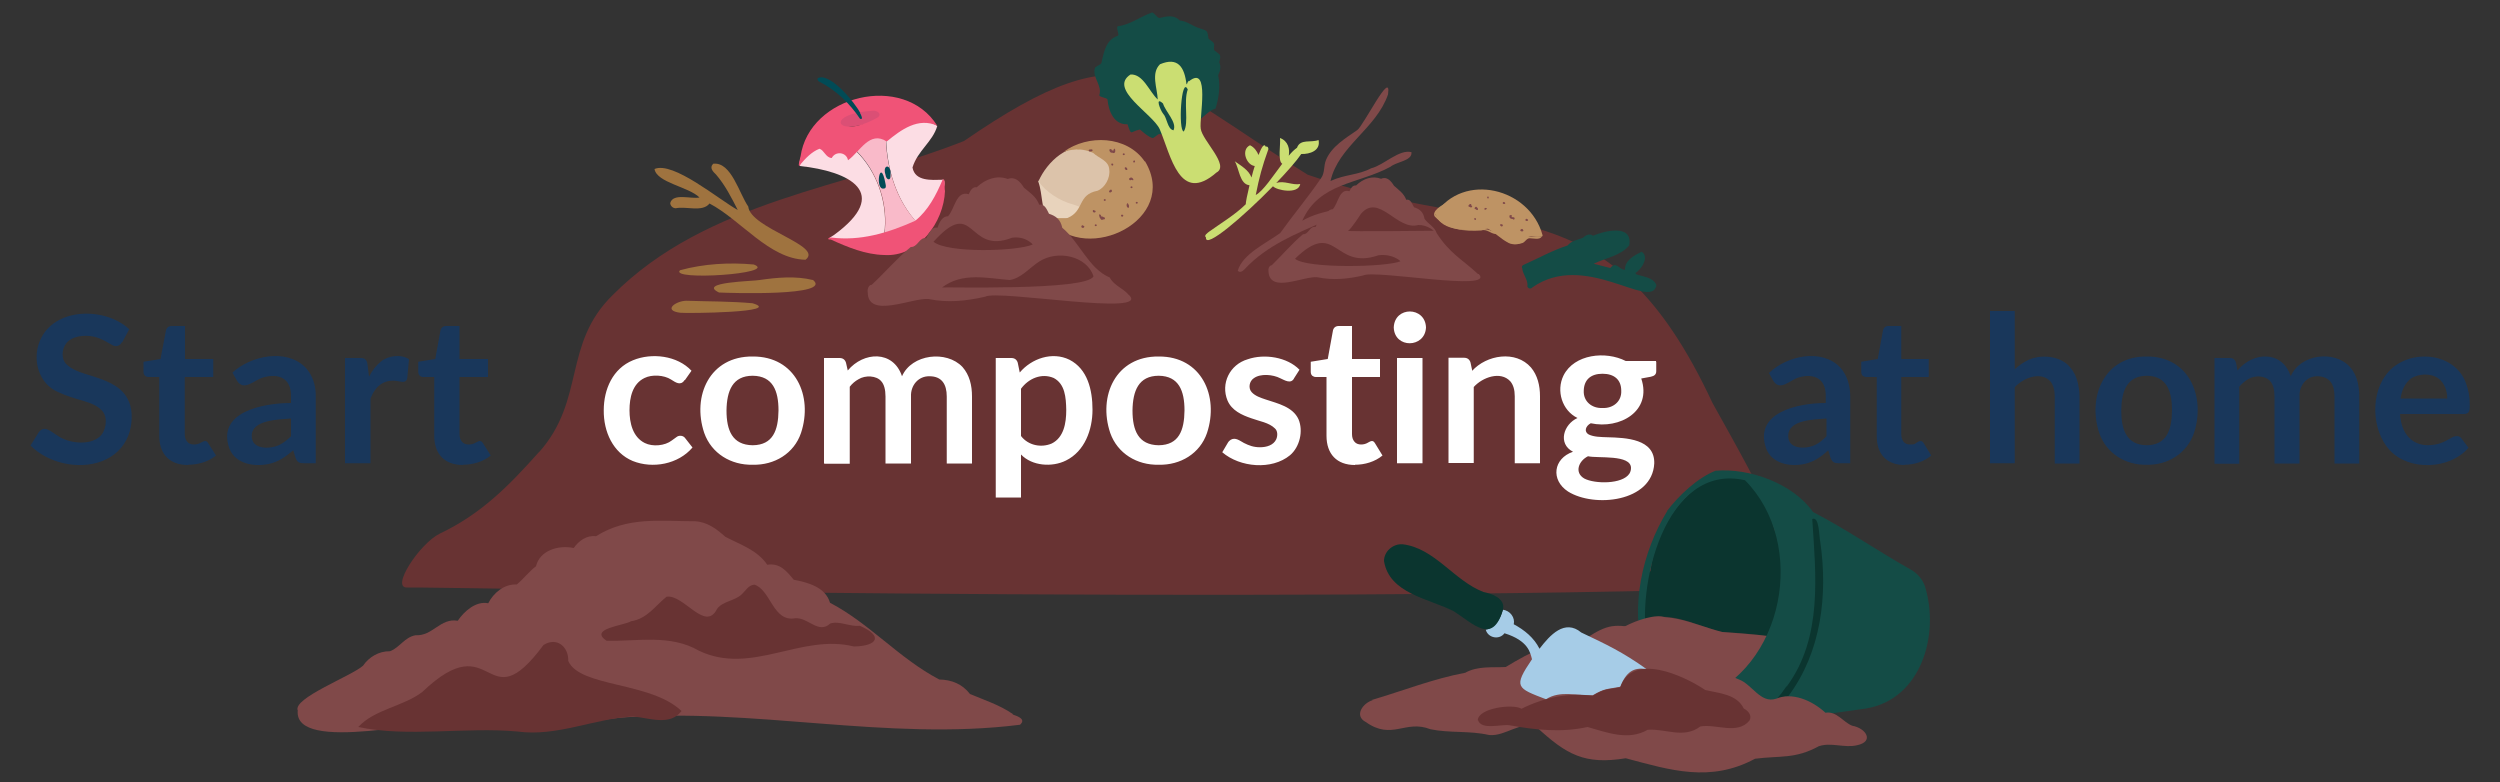 <?xml version="1.0" encoding="utf-8"?>
<svg version="1.1" id="bekind-header-2" xmlns="http://www.w3.org/2000/svg" xmlns:xlink="http://www.w3.org/1999/xlink" x="0px" y="0px" width="1000px" height="313px" viewBox="0 0 1000 313" style="enable-background:new 0 0 1000 313;" xml:space="preserve">
<rect x="0" y="0" width="1000" height="313" fill="#333333" stroke="none"/>
<defs><style>.cls-10,.cls-15,.cls-16,.cls-18,.cls-20,.cls-5,.cls-6,.cls-7,.cls-8{stroke-width:0}.cls-5{fill:#683333}.cls-6{fill:#144c46}.cls-7{fill:#9f733f}.cls-8{fill:#cbde72}.cls-10{fill:#19375b}.cls-15{fill:#0b352f}.cls-16{fill:#be9364}.cls-18{fill:#804949}.cls-20{fill:#f05377}</style></defs><path d="M353.2 44.5c3 4.4-12.7 6.4-16.3 6.5-11.2-2.9 12.9-9.3 16.3-6.5Z" style="fill:#db4f75;stroke-width:0"/><path d="M215.6 180.9c18.7-21 9.4-43.3 29.5-62.9 37.6-37.8 93.7-43.1 140.5-61.6 67.5-46.5 75.2-25.1 137.5 13.5 77 27 120.2 1.8 161.9 91.3 19.4 34.7 41.1 73.3 25.7 73.8-209.9 6.8-541-.4-547.7 0-7.1.5 4.9-17.7 13-21.6 16.4-7.8 27.4-18.9 39.7-32.7v.2Z" class="cls-5"/><path d="M48.8 136.8c-.9 1.8-2.7 2.1-4.3 1-1.7-1-3.6-2.1-5.7-2.8-3.4-1.1-8.6-1-11.4 1.4-2.5 2-3.2 6.4-1.2 8.9 3.1 3.4 8.3 4.2 12.7 5.8 5.1 1.7 10.4 4.1 12.6 9.4 1.8 3.8 1.4 9.8-.2 13.8-1.9 4.8-5.6 8.3-10.6 10.2-9.3 3.5-21.5.8-28.5-6.3l3.3-5.3c2.3-3.1 5-.1 7.6 1.4 4.2 3 12.5 4 16.6.5 2.6-2 3.6-7.4 1.4-10.2-1.8-2.2-4.6-3.3-7.6-4.2-3.4-1-6.9-2-10.1-3.5-7.9-3.3-10.7-12.9-7.4-20.7 5.7-13.4 26.1-13.5 35.7-4.5l-2.8 5.2h-.1ZM75.2 186c-7.4 0-11.5-4.4-11.5-11.7v-23.5h-4.3c-1.2 0-2-.8-2-2.1v-4l6.8-1.1 2.2-11.5c.3-1.1 1.1-1.7 2.3-1.7H74v13.2h11.3v7.2H73.9v22.8c0 1.3.3 2.3 1 3.1 1.2 1.5 3.9 1.3 5.4.4.8-.4 1.6-1 2.4-.5.2.1.4.4.6.7l3.1 4.9c-3 2.5-7.2 3.7-11.2 3.7Zm17.7-36.9c7.3-6.8 21.6-9.9 29.3-2.1 2.9 3.1 4.2 7.3 4.1 11.7v26.6h-4.6c-1.9 0-2.8-.3-3.5-2.2l-.9-3c-3 2.6-6 4.7-9.9 5.5-5.7 1.2-13.2 0-15.6-6.1-5.4-14.7 13.4-18.3 24.6-18.3v-2.5c.2-7.5-5-9.5-11.2-7.7-3.5 1-7.6 5.7-10.4 1.3l-1.8-3.2Zm23.5 18.3c-5.2.4-15.5.6-15.7 6.7-.3 6 7.6 5.6 11.2 3.8 1.5-.8 3-1.9 4.5-3.4v-7.1Zm31.3-16.9c1.3-2.5 2.9-4.5 4.7-5.9 2.8-2.4 8.2-3 11.2-.9l-.7 7.6c-.1.5-.3.8-.6 1.1-.9.6-1.6.3-2.9.1-5.6-1.1-9.2 1.8-11.2 6.9v25.9H138v-42.1h6c1.1 0 1.8.2 2.2.6.4.4.7 1 .8 2l.6 4.7Zm37.5 35.5c-7.4 0-11.5-4.4-11.5-11.7v-23.5h-4.4c-1.2 0-2-.8-2-2.1v-4l6.8-1.1 2.1-11.5c.3-1.1 1.1-1.7 2.3-1.7h5.3v13.2h11.4v7.2h-11.4v22.8c0 1.3.3 2.3 1 3.1 1.2 1.5 3.9 1.3 5.4.4.8-.4 1.6-1 2.4-.5.2.1.4.4.6.7l3.1 4.9c-3 2.5-7.2 3.7-11.2 3.7Z" class="cls-10"/><path d="M273.8 152.1c-1.6 2.3-3.5.9-5.4-.3-2.8-1.8-7.6-2.1-10.6-.6-4.8 2.3-6 7.8-6 12.9s1.3 10.7 6.1 13.1c3.2 1.6 8.1 1.1 10.8-1 .7-.5 1.3-.9 1.8-1.3 1-.9 2.8-.8 3.6.4l2.9 3.7c-5.7 6.7-15.9 8.6-23.9 5.4-7.9-3.3-11.7-11.7-11.6-20.3 0-8.4 3.6-16.7 11.7-20 7.5-3.1 17.7-1.9 23.4 4.2L274 152h-.2Zm27.3-9.5c17.1-.1 24.2 15.8 19.3 30.6-2.8 8.2-10.6 12.9-19.3 12.7-8.7.2-16.5-4.5-19.4-12.7-5-14.8 2.2-30.8 19.4-30.6Zm0 35.5c8.1-.1 10.2-6 10.3-13.9 0-7.8-2.2-13.8-10.3-13.9-8.1 0-10.4 6.1-10.5 13.9 0 7.9 2.3 13.8 10.5 13.9Zm28.5 7.2v-42.1h6.2c1.3 0 2.2.6 2.6 1.9l.7 3.1c6.3-7.6 18.2-8.2 21.7 2.3 3.9-8.9 17.8-10.5 24.2-3.7 2.8 3.2 3.8 7.3 3.8 11.8v26.8h-10.1v-26.8c0-4.9-2-8.1-6.9-8.1-4.5-.1-7.6 3.7-7.4 8.1v26.8h-10.2v-26.8c0-2.8-.6-4.9-1.7-6.1-1.9-2.3-6.4-2.5-9.1-.8-1.3.7-2.5 1.7-3.5 3v30.8h-10.1l-.2-.2Zm78.3-36.3c4.7-5.6 13-8.5 19.9-5.1 7.2 3.7 9.2 12 9.2 20s-3.1 16.6-10.6 20.3c-5.6 2.8-13.6 2.2-18-2.4V199h-10.1v-55.8h6.2c1.3 0 2.2.6 2.6 1.9l.8 3.9Zm.5 25.4c2.9 3.8 8.1 4.8 12.3 3 4.8-2.4 5.8-8.1 5.8-13.4-.1-5.1-.5-10.4-5-12.8-4.9-2.1-10.1.2-13.1 4.3v18.9Zm55.1-31.8c17.1-.1 24.2 15.8 19.3 30.6-2.8 8.2-10.6 12.9-19.3 12.7-8.7.2-16.5-4.5-19.4-12.7-5-14.8 2.2-30.8 19.4-30.6Zm0 35.5c8.1-.1 10.2-6 10.3-13.9 0-7.8-2.2-13.8-10.3-13.9-8.1 0-10.4 6.1-10.5 13.9 0 7.9 2.3 13.8 10.5 13.9Zm54.1-26.7c-1.3 2.3-3.7.7-5.5-.1-2.9-1.5-7.9-2-10.6 0-1.8 1.2-2.3 4-.8 5.6 1.4 1.5 3.5 2.2 5.6 2.9 4.8 1.6 10.8 2.9 13.1 7.9 2 4.7.5 11.1-3.4 14.4-7.3 6-20 4.9-27.1-1.2l2.3-3.9c.3-.5.7-.8 1.1-1.1 1.9-1.1 3.6.4 5.3 1.3 2 1 3.8 1.7 6.4 1.7s5.4-.8 6.5-3.2c.6-1.4.6-3.3-.5-4.3-2.4-2.4-6.3-2.9-9.5-4.1-3.8-1.3-7.8-3.1-9.5-7.1-2.8-6.8.9-14.4 8.1-16.5 6.6-2.3 15.8-.9 20.7 4.2l-2.3 3.6h.1ZM542 186c-7.3 0-11.4-4.4-11.4-11.7v-23.5h-4.3c-.5 0-1-.2-1.4-.5-.4-.4-.6-.9-.6-1.6v-4l6.8-1.1 2.1-11.5c.3-1.1 1.1-1.7 2.3-1.7h5.3v13.2H552v7.2h-11.2v22.8c0 1.3.3 2.3 1 3.1 1.2 1.5 3.8 1.3 5.3.4.7-.4 1.6-1 2.3-.5.2.1.4.4.6.7l3 4.9c-3 2.5-7.1 3.7-11 3.7Zm28.4-55c-.4 8.3-12.6 8.5-12.9 0 .3-8.6 12.6-8.5 12.9 0Zm-1.4 12.2v42.1h-10.2v-42.1H569Zm19.8 5.2c5.8-6.5 17.5-8.4 23.6-1.4 2.6 3.1 3.6 7.2 3.6 11.5v26.8h-10.1v-26.8c0-2.6-.6-4.6-1.8-6-3.9-4.2-11.1-1.6-14.6 2.3v30.4h-10.1v-42.1h6.2c1.3 0 2.2.6 2.6 1.9l.7 3.3h-.1Zm73.7-3.7v3.8c0 1.2-.7 1.9-2.2 2.2l-3.8.7c4.4 13.1-8.6 20.4-20.2 17.9-2.1 1.1-2.8 3.4-.8 4.5 2.1 1 4.8 1 7.5 1.1 7.3.2 19 .6 18.7 10.5-.8 15.4-24 17.8-34.5 11.2-7-4.6-5.9-13.2 2-15.9-6.2-3.2-3.8-11 1.8-13.5-6.2-3-8.6-10.9-5.6-17 4.3-8.6 16.9-9.9 24.9-5.8h12.1v.3Zm-10.1 42.5c0-5.5-13.3-3.8-17.2-4.7-3.7 1.8-5.6 6.5-1.5 8.9 4.1 2.2 15.3 2.4 18.1-2 .4-.7.6-1.4.6-2.3Zm-11.4-24c4.2.2 7.7-2.6 7.5-6.9 0-4.5-2.9-6.8-7.5-6.8s-7.4 2.3-7.5 6.8c-.2 4.3 3.3 7.1 7.5 6.9Z" style="fill:#fff;stroke-width:0"/><path d="M707.7 149.1c7.1-6.8 21-9.9 28.4-2.1 2.8 3.1 4 7.3 4 11.7v26.6h-4.5c-1.9 0-2.7-.4-3.4-2.2l-.9-3c-2.8 2.6-5.8 4.7-9.6 5.5-5.6 1.2-12.9-.1-15.2-6.1-5.2-14.5 12.6-18.3 23.8-18.3v-2.5c.2-7.4-4.8-9.5-10.9-7.7-3.4 1-7.4 5.7-10.1 1.3l-1.8-3.2h.2Zm22.8 18.3c-5.2.4-15 .6-15.2 6.7-.3 5.9 7.3 5.6 10.9 3.8 1.5-.7 2.9-1.9 4.4-3.4v-7.1h-.1Zm31.3 18.6c-7.2 0-11.2-4.5-11.1-11.7v-23.5h-4.2c-.5 0-1-.2-1.4-.5s-.6-.9-.6-1.6v-4l6.6-1.1 2.1-11.5c.3-1.1 1-1.7 2.2-1.7h5.1v13.2h11v7.2h-11v22.8c0 2.4 1.1 4.2 3.5 4.2s1.8-.3 2.6-.7c1.1-.7 2-1.2 2.9.2l3 4.9c-2.9 2.5-6.9 3.7-10.8 3.7h.1Zm44-38.2c1.6-1.5 3.4-2.8 5.3-3.7 5.2-2.6 13.4-1.8 17.1 3 2.6 3.1 3.5 7.2 3.6 11.5v26.8h-9.9v-26.8c0-2.6-.6-4.6-1.7-6-3.8-4.2-10.9-1.5-14.3 2.3v30.4H796v-60.9h9.9v23.4h-.1Zm52.9-5.2c17-.1 23.6 16.1 18.9 30.6-2.8 8.1-10.4 12.9-18.9 12.7-8.6.2-16.2-4.6-19-12.7-4.8-14.5 2-30.8 19-30.6Zm0 35.5c8-.1 10-6.1 10.1-13.9 0-7.8-2.1-13.8-10.1-13.9-8 .1-10.1 6.2-10.2 13.9 0 7.8 2.2 13.8 10.2 13.9Zm27.1 7.2v-42.1h6.1c1.3 0 2.1.6 2.5 1.9l.6 3.1c6.2-7.6 17.9-8.1 21.3 2.3 3.8-8.9 17.5-10.6 23.7-3.7 2.8 3.2 3.7 7.3 3.7 11.8v26.8h-9.9v-26.8c0-4.9-1.9-8-6.8-8.1-4.4-.1-7.4 3.8-7.2 8.1v26.8h-10v-26.8c0-2.8-.6-4.9-1.7-6.1-1.9-2.3-6.3-2.5-8.9-.8-1.2.7-2.4 1.7-3.5 3v30.8h-9.9v-.2Zm74.2-19.8c.5 9.3 6.4 14.4 15.5 12 2-.6 3.7-1.6 5.3-2.5 1.2-.7 3-.9 3.8.4l2.8 3.7c-7.4 8.7-23.6 9.4-31.4 1.1-7.4-7.9-8.1-23.2-.6-31.5 8.4-9.4 26.8-8 31.1 4.9.9 2.4 1.4 5.1 1.4 8.1 0 2.4 0 3.8-2.3 3.9H960Zm18.9-6.1c0-3.6-1.5-7.3-4.9-8.8-3.2-1.5-8.4-.8-10.6 1.7-1.7 1.7-2.7 4-3.2 7.1h18.7Z" class="cls-10"/><path d="M705.2 257.2c.3.8.4 1.5.3 2.2h.6c.4-.6.8-1.3 1.1-2-.9-.1-1.6-.3-2.1-.3h.1Zm-44.8 5.9c9.6 14.2 20.5 26.7 35.5 10.2-12.3-.8-22.8-8.8-35.5-10.2Z" style="fill:#895941;stroke-width:0"/><path d="M660.2 228.5c-2.4.2-3.4 15.6-2.8 19.7 10.7-4.6 21.2 2.4 31.5 4.6 6.6.4 13.1.7 19.6 2 .3-.9.6-1.8.8-2.7 3-2 6.6-39.7.7-39.7-2.4-8.4-5-17.8-13.5-22 0-1.9-2.2-1.5-3.4-1.5-1.3-.2-3.1-.9-4 .5-16 5.4-27.1 22.6-28.9 39Z" class="cls-15"/><path d="M653.3 250c11.6-7.3 23.9-.1 35.6 2.8 9.2.7 19.4 1.3 28 3.2.5 3.7-8.4 1.6-11.7 1.2.3.8.4 1.5.3 2.2 13.3.9-5 16.4-7.8 21.4-8.2 2.4 9.5-15.1 10-18.2l-3-.3c-6.7 20.9-23.1 4.8-37 2.4-10.4-2.7-39.7-6.2-14.5-14.8h.1Zm5.5 9.9c-1.1-2.7-1.7-5.5-1.5-8.5-3.6 1.4-7.1 3.2-11 4.7 3.9 2 8.2 2.9 12.5 3.8Z" class="cls-18"/><path d="M666.8 204.4c4.6-6.1 12.2-13.3 19.4-16.1 13.5-1.2 31 5.1 39 16.5 13.5 7 25.9 15.6 39.2 23.1 2.5 1.4 4.5 3.7 5.5 6.4 6.1 19.1-1.2 45.4-23.5 49.1-29.2 4.1-75.1 12.6-88.9-21.9-5.5-18.6-.7-40.6 9.4-57.1h-.1Zm-7.5 54.7c2.8 9.2 10.8 16.9 19.9 20.8 34.6-12.1 44-62.4 18.8-87.8-31.8-7.3-44.2 42.9-38.8 67Zm34.8 24.3c-.4 0-.8-.1-1.2-.1.4 0 .8 0 1.2.1Zm13.4-84.5c0 .1 0 0 0 0Zm1.1 86h-.3.2Z" class="cls-6"/><path d="M714.6 274.5c-1.2 1.8-2.5 3.5-3.9 5.1 1.4-.4 2.9-1 4.6-1.1 13.2-17.6 15.9-40.5 12.8-61.8-.5-1.9-.3-10.4-3.2-9.1 1.4 22.1 4.3 47.3-10.2 67Z" class="cls-15"/><path d="M549 280.1c-3.8 1.1-7.5 6.2-2.7 8.7 10.6 7.5 15.7-1.1 25.9 2.9 7.7 1.6 15.6.5 23.4 2.3 6.7.7 12.7-6 19.2-3 11.8 10.8 19 15 35.5 12.3 18 4.8 33.8 9.8 51.7.2 9.9-1.3 16 .2 25.5-5 4.9-1.7 10.3.8 15.3-.4 7.1-1.5 3.5-6.9-1.9-7.8-3.6-1.4-6.3-6-10.7-5.2-5.6-5.1-13.4-8.3-19.8-5.6-6.2 2-9.6-5.8-14.8-7.7-4.2-1.6-7.7-4.5-11.8-6.2-10.8-5.5-11.8-17.1-27.3-14-10.6-2.1-13.2-2.1-22.2 3.8-12 .1-22.1 5.4-32 11.4-5.4.3-11.2-.5-16.2 2.3-12.8 2.4-24.9 7.2-37.4 10.9h.3Z" class="cls-18"/><path d="M648.8 255.4c2.8-.8 5.2-2.5 8-3.1.5 1.1 2.2.9 2.8 0 1.6 0 4.8-.3 3.5-2.7 1.6 0 3 1.3 4.6 1 1.7-.5.7-2.6-.7-2.9-4.2-5.1-30.4 7.8-18.2 7.6Z" class="cls-18"/><path d="M594.3 251.9c.9 3.3 5.4 4.2 7.5 1.4 9.6 3 10.3 7.8 11 10.4-7.6 11.2-6.1 11.5 5.6 16 5.7-3.7 12.5-1.3 18.7-1.6 4.9-2.9 5.9-2.4 11-3.4 2.3-5.8 5.3-8 10.6-7-9.8-7-16.3-10-26.2-14.7-6.6-5.5-12.5 1-16.7 6.5-2.2-4.4-6-7.5-10.3-9.8.6-2.6-1.4-5.5-4.4-5.8-.8 3.5-3.1 7.3-6.8 8Z" style="fill:#a6cce7;stroke-width:0"/><path d="M560.9 217.7c-3.8-.2-7.3 2.9-7.3 6.7 2.1 13.1 18 15 27.9 20.1 7.9 5 15.5 13.6 19.7-.6 1-4.5-4.3-6.4-7.8-7.1-11.8-4.5-19.5-17.6-32.4-19.1h-.1Z" class="cls-15"/><path d="M591.2 288c1.2 4.2 9.3 1.6 12.6 2.1 10.4 1.9 20.9 3 31.2.7 7.9 2.2 16.3 5.6 24.1 1.1 7.2-.5 14.4 3.7 21-1.3 6.2-1.2 14.9 3.5 19.7-2.4 1.1-2-.5-3.9-2.3-4.8-2.8-5.8-10-6.1-15.4-7.4-8.5-5.7-29-15.3-34-1.1-5.2 1-6.1.4-11 3.4-9.7-1.3-19.5.7-28.5 5.2-3.4-2.1-17.3-.3-17.5 4.6h.1Z" class="cls-5"/><path d="M363.3 93.3c-9 8.6-20.9 3.1-30.7 2.2-2.1 0 .4-1 1-1.5 23.1-16.9 6.2-25.5-13.7-27.6-1.1-6.1 11-17.1 12.9-5.5 3.1-1.7 6.2-3.2 9.4-4.7 0 .8.3 1.8.7 2.7-2-1.6-1.8 1.1-.2 1.8 7.9 7.9 12.1 19.7 11.2 30.9 0 .8-.8 2.5.6 2.5.3.4 1 .3 1.3-.2.6 1.3 1.9.3 1.7-.8 1.7 1.1 3.8.6 5.7.3h.1ZM377 71.8c2 0-.3 7.2-1.9 7.6-1.5 4.1-4.5 7.4-7.6 10.4-9.4-9.8-13.1-23.4-13.1-36.6s.1-1.1-.5-1.3c-1.6 0-.7 2.5-.9 3.6-2.6-2-7-.1-8.6 2.4h-.2c-.2-.6-.4-1.1-.4-1.7.1-.2.2-.4.1-.6 7.9-3.3 23.6-10.7 31-5.2-1.8 6.3-7.9 9.9-9.9 16.6 1 5.6 7.6 5 12 4.9Z" style="fill:#fcdde4;stroke-width:0"/><path d="M367.5 89.8c3.5 3.8-7.9 4.5-9.9 3.2.2 1.1-1.1 2.1-1.7.8-.2.4-.9.6-1.3.2-1.4 0-.6-1.7-.6-2.5.9-11.2-3.3-22.9-11.2-30.9-1.5-.7-1.8-3.4.2-1.8-.4-1.1-.7-2.2-.7-3.2.2-1.3 2.1-.6 1.4.4 0 .6.2 1.1.4 1.7h.2c1.6-2.5 6.1-4.4 8.6-2.4.2-1.1-.8-3.5.9-3.6.6.2.5.8.5 1.3 0 13.3 3.7 26.9 13.1 36.6v.2Z" style="fill:#f9bac9;stroke-width:0"/><path d="M353.6 102c-7.5-.2-14.5-3.1-21.3-6.2h-.4c-1.3 0-.3-.9.5-.8 11.7 1.5 22.8-1.8 33.7-6.7 5.2-4.2 8.3-10.2 10.9-16.3 1.4-1.4.6 3.5 1 4.4-.5 12.5-10.6 26.5-24.3 25.6h-.1ZM320.2 62.6c-.4 1.6-.7 2.9-.7 3.5.3.4.7 0 .7-.4 1.9-2.2 4.4-5 7.6-6.2 1.9.6 2.5 3.6 4.9 3.7 1.5-2.9 5.9-2.4 6.5.9 4.8-3.4 8.6-12 15.5-7.5 5.7-4.7 12.6-9.8 20.2-6.3-13.3-21.4-51.3-12.3-54.7 12.4Zm31-15.7c-16.2 9.3-22.5-1.4-2-2.6 1.5-.2 3.7 1.2 2 2.6Z" class="cls-20"/><path d="M356.2 70.1c.5-4.7-3.4-4.5-2-.2.2 2.1 2.2 2.7 2 .2Zm-2 3.4c-2.1-11.5-4.5 2.9-.6 1.9.9 0 .8-1.1.6-1.9ZM344 45.2c.4.6 1.5 2.9 0 2.3-4-6-9.6-11.5-16.4-14.9-.6-.4-1-1.2-.1-1.5 4.8-1.7 14.4 9.8 16.6 14.1h-.1Z" style="fill:#014b56;stroke-width:0"/><path d="M429.4 58.8c.4 0 1.3-.4 1.5.1-1.1 0-2.1.2-3.1.6.5-.3 1.1-.6 1.7-.7h-.1Z" style="fill:#dec8ae;stroke-width:0"/><path d="M434.2 81.5c1.4.6 1.5 3.1-.3 2-1.2-1.4-3-1.7-4.6-2.3-4.8-.7-7.9-3.8-11.6-6.5-.6-2.1-1.4-4-2.4-2.1 1.9 5.2 1 11.5 4.4 16.1 8.2 3.3 21.1-1.9 23-11.1-2.4 2.2-5.6 3.1-8.7 3.9h.2Z" style="stroke-width:0;fill:#e8d3bc"/><path d="M436.7 59.5c-9.1-3.1-17.9 5.2-21.3 13 2.8 4.2 8.7 8 13.9 9.3 1.6.6 3.4.9 4.6 2.4 1.8 1.1 1.6-1.5.3-2.1 13.3-1 18.1-21.1 2.5-22.6Z" style="fill:#dcc3aa;stroke-width:0"/><path d="M457.9 64.6c-7.1-10.4-22.8-10.9-32.4-3.9.8-.2 1.6-.5 2.4-.6 2.8-.7 5.8-.3 8.5.7.3.1.6.3.9.4 2.2 2.1 6.2 3 6.4 6.6.5 3.3-1.7 7.3-4.7 8.5-8.2 1.6-5.1 8-12 10.9-2.1.3-5.6-.6-7.1 1.2 14.9 17.6 52.1-.6 38.1-23.9Z" class="cls-16"/><path d="M430.3 59.7c.5 0 1.1-.3 1.5 0-1.4-.1-2.7 0-4.1.3.6-.2 1.4-.4 2.6-.4Z" style="fill:#bd8c4f;stroke-width:0"/><path d="M441.5 80c0-.5.8-.5.8 0s-.8.5-.8 0Zm2.1-3.4c0-.2.1-.4.4-.5.5-.9 1.3.6.3.8-.2.3-.7 0-.7-.3Zm1.2-10.4c-.5-.2-.3-.9.1-.8.6.1.5 1-.1.8Zm7.4 8.7c0-.5.8-.5.8 0s-.8.5-.8 0Zm-1.3 8c-.6-.7 0-2.5.5-1.1.4.5.3 1.9-.5 1.1Zm-13 7.2c0-.5.8-.5.8 0s-.8.5-.8 0Zm-5 1c-.8-.2-.1-1.5.4-.8.9 0 .2 1.2-.4.8Zm4.8-6.1c-.9 0-.7-1.5.1-.8.7 0 .5.9-.1.8Zm12.7-17c-.3-.2-.6-.5-.5-.9.5-.9 1.8 1.2.5.9Zm-1.8 18.6c-.5-.5.1-1 .6-.6.4.4-.3.9-.6.6Zm-12.6-26c-.7 0-.7-.9 0-.8 1.4-.4 1.4.9 0 .8ZM452.7 72s-.1-.1-.2-.1c-.5.7-1.4-.5-.5-.7.8-.9 2.2 1.4.7.8Zm1.6 9.1c0-.5.8-.5.8 0s-.8.5-.8 0Zm-.8-16.1c-.5-.2-.1-1 .3-.8.5.2.1 1-.3.8Zm-8.2-3.7c-.2 0-.3-.2-.4-.3-.6.5-1.5-.9-1-1.3.3-.2.9 0 .8.4.2 0 .4.1.6.2.6-2.4 1.5 1.2 0 .9Zm3.8.4c0-.5.8-.5.8 0s-.8.5-.8 0Zm-8.9 25.7c-.6-.4-.9-2.4.1-1.4.1.3.2.5.4.7.3-.2.6 0 .8.2.9 0 .4 1.3-.3.8-.3.6-.9.1-1.1-.3h.1Zm124.5-26.5c-5-1.4-11 5.1-16.2 6.4-5.3 2.8-10.5 2.4-16.3 5.1 3.2-14 18.2-20.8 23-34.6 1.6-10.8-10.1 13.1-12.4 14.3-4.6 3.2-10.2 6.5-12.4 11.9-1 2.3-.4 5.2-2 7.3-5.1 7.5-11.1 14.6-16.3 21.9-5.6 4.1-15.1 8.4-17 15.1 1 1.1 2.3-.1 3-.9 8.6-9.1 20.1-13.9 31.4-18.7 1.7 2.2 23.2 6.8 17.2 1.2-5-.4-10-.7-14.6-2.8 5.4-1.9 14.8-.9 18.1-5.3-.2-.7-.9-1.2-1.6-1-9.1 2.9-19.2 2.6-27.7 7.5 6.8-15.3 22.4-14.6 35.3-21.6 2.3-2 8.5-2.3 8.4-5.6v-.2Z" class="cls-18"/><path d="M527.4 56c-2.9 1.2-7.3-.6-8.6 3.1-1 .7-2.2 1.8-3.3 3.2.5-2.6-.2-5.9-3.5-7.1.3 2.6-1 9.2.9 10.3-3.8 5-7.6 10.9-10.6 12.5 1.4-7.1 2.6-11.5 4.9-17.9.4-.7-.1-1.8-.9-1.4-.6-1.6-1.7.2-2.9 3.3-.6-1.5-1.7-3.1-3.4-3.9-3.8 1.8-1.4 8 1.9 8.3-.5 1.5-.9 3-1.3 4.6-1.1-3-4.2-4.7-6.7-6.5 1.8 2.9 1.9 9.2 5.9 9.6-.9 3.7-1.5 6.8-1.5 7.6-4.4 4.3-9.7 7.4-14.7 11-.6.5-2.2 1.5-1.2 2.3-.5 4.9 15.1-8.5 26.8-20.5 1.3 1.6 10.2 3.4 10.9-.9-3.2.6-6.4-1.5-9.6-.4 4.4-4.6 8.1-8.8 10-11.6 3.4.1 7.9-1.3 6.9-5.7Z" class="cls-8"/><path d="M405.1 285.6c-5.2-3.6-11.4-5.6-17.1-8-3.1-4-7.3-5.7-12.3-5.8-16.3-8.6-27.7-22.3-43.7-30.7-1.8-6.2-8.7-8.1-14.5-9.2-2.8-3.4-5.5-6.8-10.6-6-4-5.9-10.7-8-16.8-11.2-3.3-3-7.2-6-12.2-6.2-13.4 0-26.9-2-39.5 6-3.7-.5-6.9 1.8-8.9 4.7-6.2-1.3-13.6 1-15.1 7.3-2.9 2.2-4.9 5-7.7 7.3-4.9-.3-9.3 3.3-11.4 7.5-5-1-9.7 3.3-12.2 7-7-1.2-10 6.2-16.9 5.8-4.4.8-6.3 4.9-10.2 6.4-4.5-.1-8.5 2.4-10.8 5.8-4.8 4.2-28.2 13-26.1 17.9-1.7 17.6 54.6 2.8 66.6 4.4 20.9 2.7 41.3 1.3 62-1.5 53.5-4.3 107 9.5 160.3 2.8 2.4-2.1-.5-3.3-2.9-4.1v-.2Z" class="cls-18"/><path d="M662.5 114.4c-2.5 9.7-28.7-14.2-49.6.6-.7.9-2.3.2-1.9-1 0-2.4-2-4.5-2.1-6.7-.4-.5 0-1.1.4-1.3 5.9-2.6 11.5-5.8 17.7-7.8 1.7-2 4-2.2 6.2-3.1 1-1 2.7-1.9 4-.8 4.6-2 16-4.8 14.5 3.8-3.3 4.2-9.6 5.1-14.2 7.4 2.2.5 4.4 1.2 6.6 1.7 2.5-3 3.5.8 5.9.7-.2-3.7 3.8-5.8 6.6-7.2 3.3 1.8 0 7.2-2.5 8.5.2.2.4.4.5.6 2.7.8 7.3 1.4 8 4.5h-.1Z" class="cls-6"/><path d="M325.1 111.9c8.5 6.7-33.5 5.3-37.5 5.1-8.8-4.2 13.8-4.5 16.3-5 6.8-1 14.4-1.7 21.2 0Zm-23.6-6.1c10.2 3.7-33.9 6.6-29.5 2.3 9.4-2.6 19.8-3.2 29.5-2.3Zm-.5 15.5c12.7 3.7-26.2 4.1-28.9 3.8-7.2-.9-1.7-4.8 2.5-4.8 8.8.3 17.6.2 26.4 1Z" class="cls-7"/><path d="M617 94.1c.2.4-.5.8-.7.3-1.6.8-3.4-.3-5 .4-6.1 7-10.6-.2-16.1-3.3-6.8.6-18.8 1.7-21-6 11.2-16.8 37.6-10.4 42.8 8.5Z" class="cls-16"/><path d="M603.5 97c-2.1-.8-2.5-3.9-5.1-3.4-2.1 0-3.7-2.2-5.9-1.4-6.8.4-13.5-.2-18.6-5.6-1.4-2.1 3-4.8 4.8-5.4.5 0 .5.7 0 .8-1.9.7-3.4 2.3-4.5 3.9 2.7 2.9 6.5 4.6 10.2 5.8 4.6-.1 9.3-1.1 13.5 1.2 1.5 0 3.2.2 3.9 1.7 1.3 2.3 4.2 2.4 6.5 2 1.3-.2 1.8-1.8 3.1-2 1.6.3 5-.4 5.3 0-.8 1.5-3.5.7-4.8.7s-1.8 1.5-2.9 1.9c-1.8.6-3.8.4-5.5 0V97Z" class="cls-16"/><path d="M588 82.8c-1.8-.2.8-2.2.5-.6.9.2 0 1.2-.5.6Zm5.8 1c-.4-1 1.7-.7.6 0-.2.1-.5.2-.6 0Zm-4.1 3.7c0-.5.8-.3.7.2 0 .5-.8.3-.7-.2Zm15.4.1c-.6 0-1.3-.2-1.3-.9-.5-.9 1.6-.9.8 0 .2.2.6.2.8.2.8 0 .4 1.4-.2.8Zm-3.5-6c-.3 0-.6-.2-.5-.5.4-1 1.7.6.5.5Zm-1.3 8.8c-.5-.3-.2-1 .3-.7 1 0 .4 1.4-.3.7Zm8.1 2.1c-.9-.4.6-1.5.8-.6.5.6-.3.8-.8.6Zm2.3-4.1c-.3 0-.7-.2-.5-.6.4-.9 1.8.6.5.6Zm-15.5-9c-.5-.1-.4-.8 0-.8s.4.9 0 .8Zm-4.8 4.5v-.2c-1.3.1 0-1.7.4-.7.6.3.5 1.4-.2.9h-.1Z" class="cls-18"/><path d="M285.2 65.6c-1.5 1.5 0 3.1 1.2 4.2 3.7 4.3 6.2 9.3 8.7 14.2-7.6-4.2-25.8-19.6-33.3-16.4.9 5.5 13.7 7.1 18 11.4-3.3.7-10.6-1.9-11.7 2.2 0 1.1 1 2.1 2.2 2.1 4.1-.9 10.7 1.7 13.5-1.9 12.6 6.6 23.9 22.2 38.4 22.5 7.5-5.6-22.1-12.5-22.9-21.3-3.6-5.1-6.8-18-14-17.1h-.1Z" class="cls-7"/><path d="M487.3 30.3c.9 4.2.2 9.1-1.1 13.1-2.9.9-4.6 3.5-7.1 4.9-.7.6-.2 2.6-1 3.1s-2.9-.9-3.7-.5c-1.9 4.7-6.5 3.5-10.5 2.7-1 0-2.1 1.7-3 1.6-1.9-.7-3.5-2.2-4.9-3.4-4.1.8-3.3 2.9-5-2.1-5.4.3-7.6-5.3-8-9.9-.4-.8-3-.8-3.3-1.7 1.3-3.9-2.7-6.8-1.8-10.7 0-.9 2.5-1.4 2.7-2.3.9-4.3 1.9-9.4 6.6-10.8.6-.7-.9-3.2-.1-3.8 5-.6 9.1-3.9 13.7-5.5.9 0 2 2.2 3 2.2 2.9-.7 5.8-1.4 8.1 1 2.9.2 5.1 2.3 7.9 3.1 3.2 1.1 3.1.7 3.6 4.1.5.7 1.7 1.1 2.1 1.9.5.8-.2 2 .2 2.8 2.5 2.1 2.8 1.3 2 4.8.8 1.9.4 3.4-.4 5.1v.3Z" class="cls-6"/><path d="M475.6 32.3c-.3.2-.6.6-.7 1.1-.1 0-.2.2-.3.4-.8-7.1-3.5-11.1-10.6-8.1-3.7 3.6-1.1 9.5-.9 14.1-3.4-3.1-5.8-10.3-10.9-10-9 5.8 8.9 15.7 11.7 21.9 4.5 10.6 7.9 30.2 22.7 17.3 5.4-2.8-5.7-12.8-6.3-17.5-.7-4.2 3.9-25.9-4.7-19v-.2Zm2 .3h.5-.5Z" class="cls-8"/><path d="M469.3 52.1c-2.4-.6-2.4-4.9-4.1-6.7-1-1.2-3.4-7.1 0-4 1 3.3 5.7 7.6 4.2 10.7h-.1Zm4.2.5c-2.3-.2-1-22.6 1.6-16.8-1.8 4.9.6 13.5-1.6 16.8Z" class="cls-6"/><path d="M451.6 118.1c-2.2-2.8-6-3.8-7.7-7.1-8.5-3.6-12-14.1-19-19.9-.7-3.4-2.6-4.7-5.3-5.6-.8-1.5-1.7-4.1-3.9-3.6-1.2-3.2-3.7-4.8-6.1-6.8-1.6-2.6-3.6-4.6-6.5-3.5-4.2-1.6-8.8-.1-12.4 3.3-1.7-.3-2.6 1.4-3.2 2.8-5.1-1.6-5.6 6-8.3 8.8-2.2 0-3.4 2.2-4.2 4.6-2.3-.5-3.5 2.2-4.5 4.2-2.8-.6-3.3 3.6-6.2 3.5-5.4 4.4-10.1 10-15.6 15.1-1.4.1-1.8 1.9-1.6 3.1.1 10.6 17.9 2 24.3 2.6 7.7 1.6 15 .8 22.6-.9 5-3 67.1 8.1 57.5-.8v.2Zm139.6-8.5c-6.5-6-11.2-8.1-16.5-16.3-.9-2.7-3.4-3.6-4.9-5.8-.5-2.8-2-3.9-4.2-4.6-.7-1.2-1.3-3.4-3.1-3-1-2.6-3-3.9-4.9-5.6-1.3-2.1-2.9-3.8-5.2-2.8-3.4-1.3-7.1-.1-10 2.7-1.4-.2-2.1 1.2-2.6 2.3-4.1-1.3-4.5 4.9-6.7 7.2-1.8 0-2.7 1.8-3.3 3.7-1.8-.4-2.8 1.8-3.6 3.4-2.3-.5-2.7 3-5 2.9-4.3 3.6-8.2 8.2-12.5 12.4-1.1.1-1.5 1.5-1.3 2.6.6 8.8 14.1 1.6 19.6 2.2 6.2 1.3 12.1.7 18.2-.7 4.6-2.5 53.2 6.7 46.3-.6h-.3Z" class="cls-18"/><path d="M437.4 110.5c-2.7-8.2-14.4-10.6-21.7-5.9-3.9 2.5-7.2 6.7-11.8 7.4-9.1-.7-19-3.2-27.1 3 0-.3 58.3 1.4 60.6-4.5Zm-32.6-15.4c-18.2 7.1-14.6-17-31.4 1.6 5.5 4.6 33.2 3.9 39.7 1.1 0 0-2.8-3.5-8.3-2.7Zm146.6 7c-18.1 6.3-16.7-14.9-33.4 1.4 4.6 4 36.6 3.4 42.2 1 0 0-3-3.1-8.8-2.4ZM567.3 90c-8.5 2.4-15.7-12.9-22.9-4.5 0 0-4.1 6.4-5.2 6.8s34.3 0 34.3 0-2.6-2.4-6.2-2.3ZM168.9 276.8c29-27.7 25 12.9 48.5-18.8 5.4-3.4 10.1.8 9.9 6.4 4.7 10.6 33 8.2 45.3 20-4.5 6.1-12.9 2.8-19.2 2.2-15.5.7-30.5 8.2-46.5 6-20.4-1.9-44 2.4-63.6-1.8 6.5-7.1 18-8.2 25.6-14Zm83.5-28.3c6.5-1 9.7-6.2 14.2-9.8 6.8-1.2 15.5 14.3 20.2 4.9 2.2-3.1 6.9-3.2 9.7-5.7 1.7-1.5 3-4.1 5.4-4 6.5 2.3 7.3 15 16.2 13.4 5.2-.4 9.3 6.5 14 2.1 3.7-1.2 7.9 1.4 11.8.9 9.4 4 7.3 8.1-2.3 8.3-21.2-5.3-41 11.7-62 1.7-11.5-6.7-24.7-3.7-37-4-7.2-4.9 6.8-6 9.8-7.8Z" class="cls-5"/></svg>